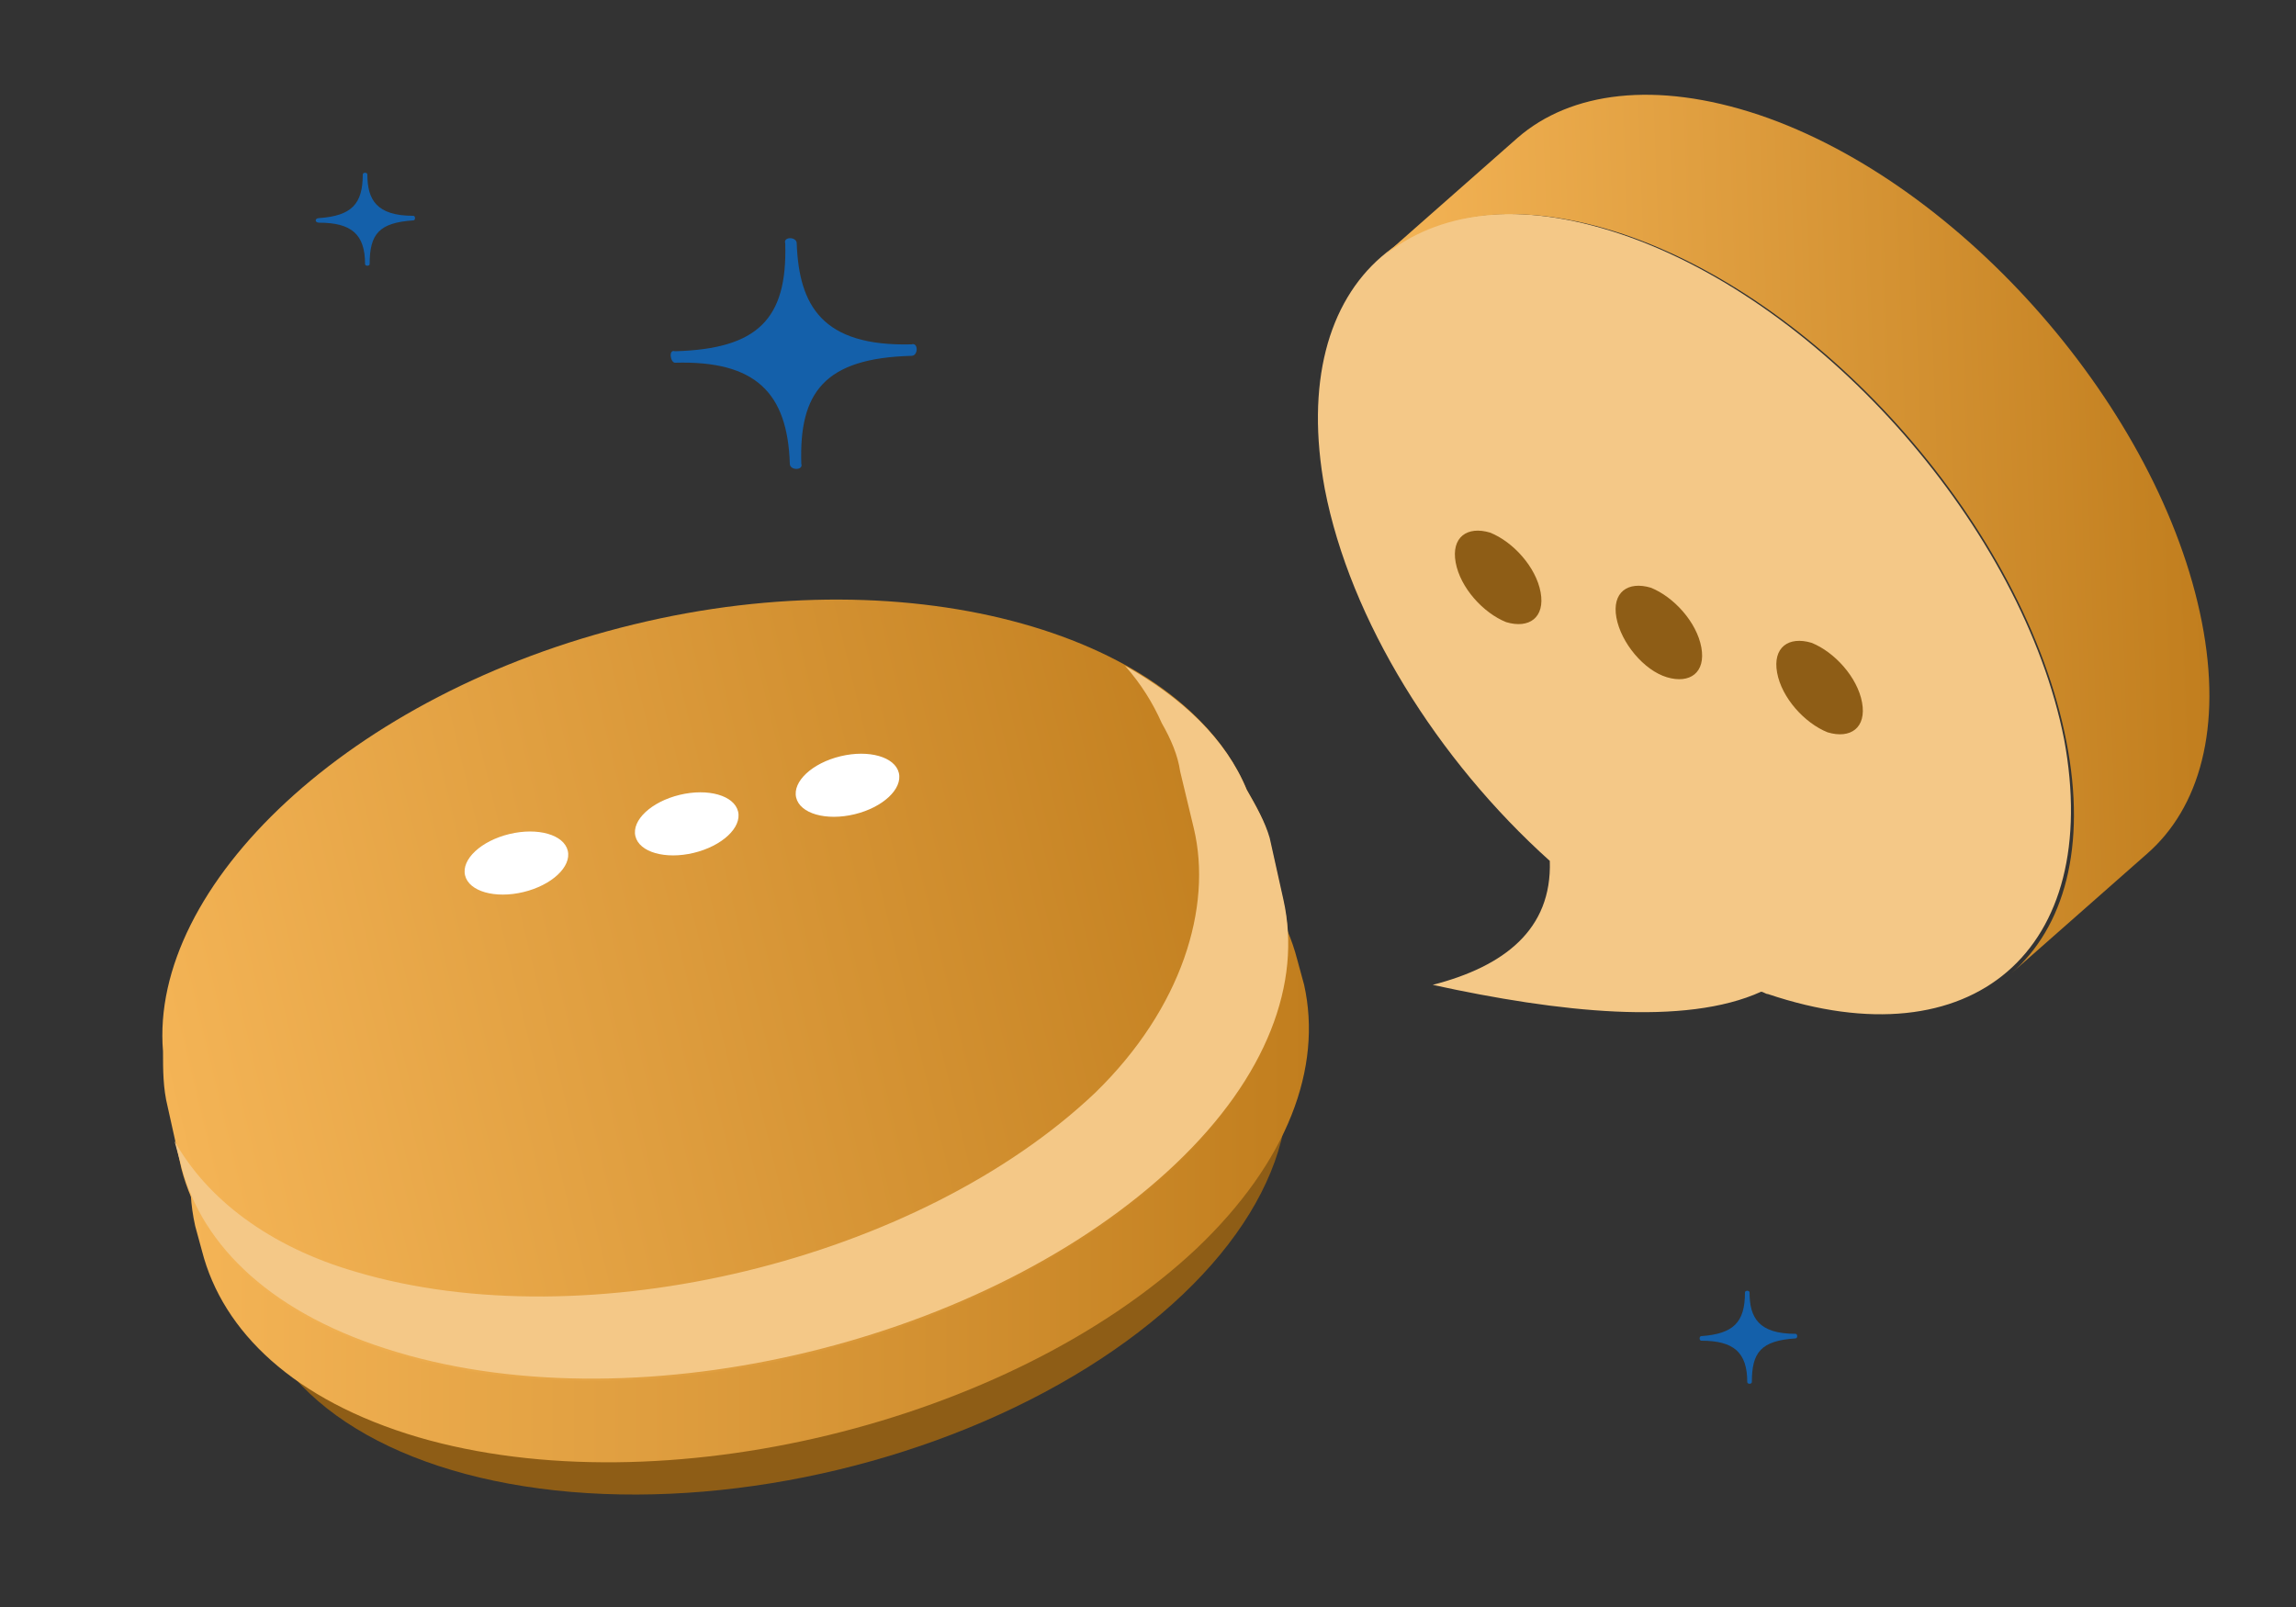 <svg xmlns="http://www.w3.org/2000/svg" viewBox="0 0 100 70"><rect x="0" y="0" width="100" height="70" fill="#333333" stroke="none"/><ellipse transform="rotate(-13.53 33.35 51.05)" fill="#8E5D16" cx="33.4" cy="51.1" rx="23.1" ry="13.3"/><linearGradient id="a" gradientUnits="userSpaceOnUse" x1="8.31" y1="48.13" x2="56.98" y2="48.13"><stop offset="0" stop-color="#f4b456"/><stop offset="1" stop-color="#c17e1e"/></linearGradient><path fill="url(#a)" d="M56.5 41.8c-.9-3.5-4-6.5-9.4-8.1-10.7-3.2-25.8.5-33.9 8.2-4 3.8-5.5 7.9-4.7 11.5l.3 1.1c.9 3.5 4 6.5 9.4 8.1 10.6 3.1 25.8-.6 33.9-8.2 4-3.8 5.5-7.9 4.7-11.5l-.3-1.1z"/><linearGradient id="b" gradientUnits="userSpaceOnUse" x1="7.39" y1="41.11" x2="56.71" y2="41.11" gradientTransform="rotate(-13.53 39.8 44.74)"><stop offset="0" stop-color="#f4b456"/><stop offset="1" stop-color="#c17e1e"/></linearGradient><path fill="url(#b)" d="M54.3 34.4c-2.8-6.7-14.4-10.2-26.7-7.2-12.4 3-21.1 11.4-20.5 18.6 0 .8 0 1.6.2 2.4l.6 2.7c.9 3.5 4 6.5 9.4 8.1 10.7 3.2 25.8-.5 33.9-8.2 4-3.8 5.5-7.9 4.7-11.5l-.6-2.7c-.2-.8-.6-1.5-1-2.2z"/><path fill="#F4C887" d="M54.3 34.4c-.9-2.2-2.8-4-5.3-5.4.7.8 1.2 1.6 1.6 2.5.4.7.7 1.4.8 2.1l.6 2.5c.8 3.4-.5 7.8-4.3 11.5-7.7 7.3-22.1 10.8-32.2 7.8-3.8-1.1-6.5-3.2-7.9-5.7l.3 1.1c.9 3.5 4 6.5 9.4 8.1 10.7 3.2 25.8-.5 33.9-8.2 4-3.8 5.5-7.9 4.7-11.5l-.6-2.7c-.2-.7-.6-1.4-1-2.1z"/><ellipse transform="rotate(-13.53 22.47 37.63)" fill="#FFF" cx="22.5" cy="37.6" rx="2.3" ry="1.3"/><ellipse transform="rotate(-13.53 29.85 35.85)" fill="#FFF" cx="29.9" cy="35.9" rx="2.3" ry="1.3"/><ellipse transform="rotate(-13.53 36.93 34.15)" fill="#FFF" cx="36.9" cy="34.2" rx="2.3" ry="1.3"/><path fill="#F4C887" d="M70.6 10.2c-8.9-3-14.6 1.9-12.9 11.1 1.1 5.7 4.9 11.8 9.8 16.2.1 3-2 4.6-5.1 5.4 5.5 1.2 11 1.8 14.3.3.1 0 .2.1.3.1 8.9 3 14.6-1.9 12.9-11.1-1.8-9.1-10.4-19-19.3-22z"/><linearGradient id="c" gradientUnits="userSpaceOnUse" x1="62.61" y1="119.22" x2="97.94" y2="119.22" gradientTransform="matrix(.999 -.036 .036 .999 -6.24 -92.98)"><stop offset="0" stop-color="#f4b456"/><stop offset="1" stop-color="#c17e1e"/></linearGradient><path fill="url(#c)" d="M66.1 6c2.3-2 6-2.5 10.5-1 8.9 3 17.5 12.9 19.3 22.1.9 4.6-.1 8.1-2.4 10.1l-5.9 5.2c2.3-2 3.3-5.5 2.4-10.1-1.8-9.2-10.4-19.1-19.3-22.1-4.5-1.5-8.1-1-10.5 1L66.1 6z"/><path fill="#8E5D16" d="M64.9 23.2c1 .4 2 1.5 2.2 2.6.2 1.1-.5 1.6-1.5 1.3-1-.4-2-1.5-2.2-2.6-.2-1.1.5-1.6 1.5-1.3zM71.9 25.6c1 .4 2 1.5 2.2 2.6.2 1.1-.5 1.6-1.5 1.3s-2-1.5-2.2-2.6c-.2-1.1.5-1.6 1.5-1.3zM78.9 28c1 .4 2 1.5 2.2 2.6.2 1.1-.5 1.6-1.5 1.3-1-.4-2-1.5-2.2-2.6-.2-1.1.5-1.6 1.5-1.3z"/><path fill="#1460AA" d="M29.4 15.8c3.5-.1 4.9 1.3 5 4.4 0 .3.6.3.5 0-.1-3.1 1-4.6 4.8-4.7.3 0 .3-.6 0-.5-3.9.1-4.9-1.7-5-4.4 0-.3-.6-.3-.5 0 .1 3.3-1.2 4.6-4.8 4.7-.3-.1-.2.5 0 .5zM13.9 9.7c1.4 0 2 .5 2 1.8 0 .1.2.1.2 0 0-1.3.4-1.8 1.9-1.9.1 0 .1-.2 0-.2-1.6 0-2-.7-2-1.8 0-.1-.2-.1-.2 0 0 1.3-.5 1.8-1.9 1.9-.2 0-.2.2 0 .2zM74.1 58.4c1.4 0 2 .5 2 1.8 0 .1.2.1.2 0 0-1.3.4-1.8 1.9-1.9.1 0 .1-.2 0-.2-1.6 0-2-.7-2-1.8 0-.1-.2-.1-.2 0 0 1.3-.5 1.8-1.9 1.9-.1 0-.1.2 0 .2z"/></svg>